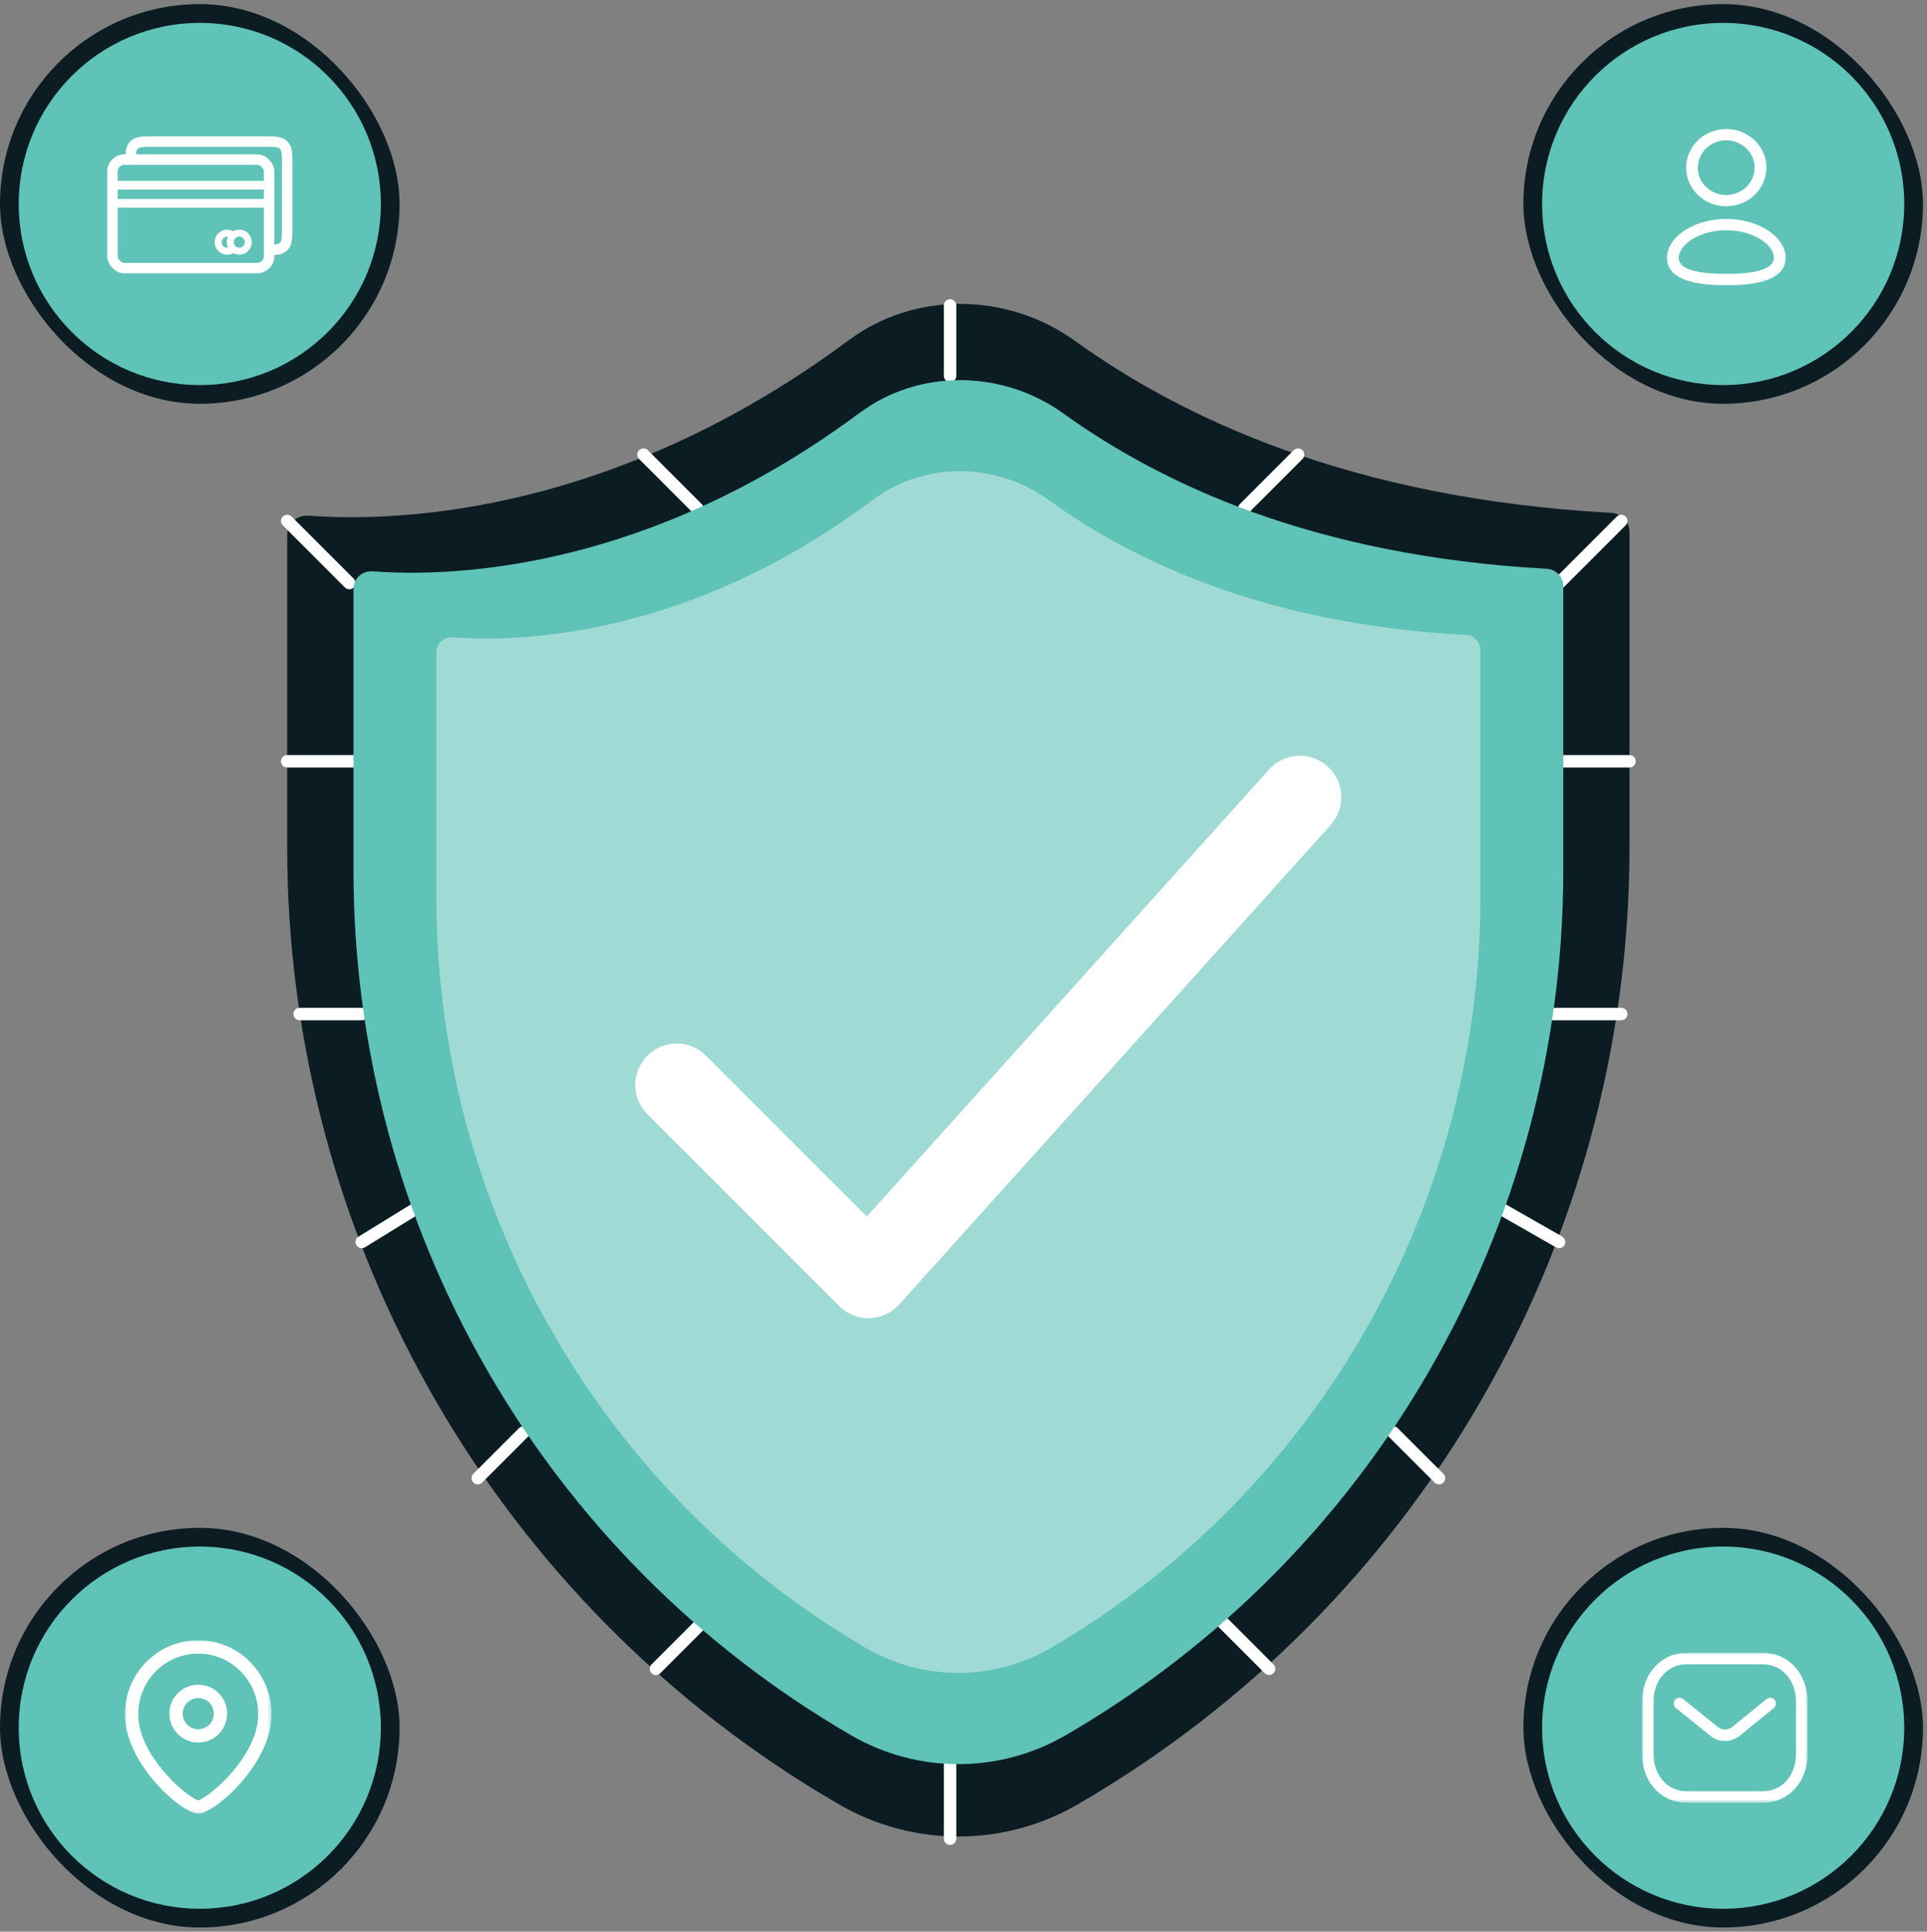 <?xml version="1.0" encoding="UTF-8"?>
<svg id="Layer_1" xmlns="http://www.w3.org/2000/svg" version="1.1" xmlns:xlink="http://www.w3.org/1999/xlink" viewBox="0 0 454 455">
  <rect x="0" y="0" width="454" height="455" fill="#808080" stroke="none"/>
  <!-- Generator: Adobe Illustrator 29.7.1, SVG Export Plug-In . SVG Version: 2.1.1 Build 8)  -->
  <defs>
    <style>
      .st0 {
        fill: #5fc3b7;
      }

      .st1 {
        mask: url(#mask-1);
      }

      .st2 {
        stroke-linecap: round;
        stroke-linejoin: round;
        stroke-width: 2.93px;
      }

      .st2, .st3, .st4, .st5, .st6 {
        fill: none;
      }

      .st2, .st3, .st5, .st6 {
        stroke: #fff;
      }

      .st7, .st8 {
        fill: #fff;
      }

      .st9 {
        mask: url(#mask);
      }

      .st3 {
        stroke-width: 2.47px;
      }

      .st8, .st10 {
        fill-rule: evenodd;
      }

      .st11 {
        fill: #0b1c23;
      }

      .st10 {
        fill: #9fdbd4;
      }

      .st5 {
        stroke-width: 1.65px;
      }

      .st6 {
        stroke-width: 2.06px;
      }
    </style>
    <clipPath id="clippath">
      <path class="st4" d="M200.01,80.1c-49.79,37.02-98.21,43.5-127.38,41.37-2.66-.2-4.97,1.88-4.97,4.55v73.47c0,93.02,49.57,178.99,130.08,225.58,17.35,10.04,38.74,10.04,56.09,0,80.51-46.59,130.08-132.56,130.08-225.58v-74.18c0-2.4-1.93-4.38-4.33-4.51-61.61-3.37-101.35-22.56-126.43-40.58-15.75-11.31-37.58-11.68-53.14-.11Z"/>
    </clipPath>
    <clipPath id="clippath-3">
      <path class="st4" d="M202.56,97.22c-44.87,33.43-88.51,39.29-114.8,37.36-2.4-.18-4.48,1.7-4.48,4.11v66.35c0,84,44.68,161.63,117.24,203.71,15.63,9.07,34.91,9.07,50.55,0,72.56-42.08,117.24-119.71,117.24-203.71v-66.99c0-2.17-1.74-3.95-3.9-4.07-55.52-3.04-91.34-20.38-113.95-36.64-14.19-10.21-33.87-10.55-47.89-.1Z"/>
    </clipPath>
    <clipPath id="clippath-6">
      <rect class="st4" x="358.91" y=".97" width="94.14" height="94.14" rx="47.07" ry="47.07"/>
    </clipPath>
    <clipPath id="clippath-9">
      <path class="st4" d="M405.98,5.39h0c23.56,0,42.66,19.1,42.66,42.66s-19.1,42.66-42.66,42.66-42.66-19.1-42.66-42.66,19.1-42.66,42.66-42.66Z"/>
    </clipPath>
    <clipPath id="clippath-12">
      <rect class="st4" x="0" y=".97" width="94.14" height="94.14" rx="47.07" ry="47.07"/>
    </clipPath>
    <clipPath id="clippath-15">
      <path class="st4" d="M47.07,5.39h0c23.56,0,42.66,19.1,42.66,42.66s-19.1,42.66-42.66,42.66h0c-23.56,0-42.66-19.1-42.66-42.66S23.51,5.39,47.07,5.39Z"/>
    </clipPath>
    <clipPath id="clippath-18">
      <rect class="st4" x="358.91" y="359.89" width="94.14" height="94.14" rx="47.07" ry="47.07"/>
    </clipPath>
    <clipPath id="clippath-21">
      <path class="st4" d="M405.98,364.3h0c23.56,0,42.66,19.1,42.66,42.66s-19.1,42.66-42.66,42.66-42.66-19.1-42.66-42.66,19.1-42.66,42.66-42.66Z"/>
    </clipPath>
    <mask id="mask" x="386.86" y="389.3" width="38.98" height="35.35" maskUnits="userSpaceOnUse">
      <g id="mask0_2001_403">
        <path class="st8" d="M386.86,389.3h38.98v35.35h-38.98v-35.35Z"/>
      </g>
    </mask>
    <clipPath id="clippath-24">
      <rect class="st4" x="0" y="359.89" width="94.14" height="94.14" rx="47.07" ry="47.07"/>
    </clipPath>
    <clipPath id="clippath-27">
      <path class="st4" d="M47.07,364.3h0c23.56,0,42.66,19.1,42.66,42.66s-19.1,42.66-42.66,42.66h0c-23.56,0-42.66-19.1-42.66-42.66s19.1-42.66,42.66-42.66Z"/>
    </clipPath>
    <mask id="mask-1" x="29.42" y="386.36" width="34.57" height="40.85" maskUnits="userSpaceOnUse">
      <g id="mask1_2001_403">
        <path class="st8" d="M29.42,386.36h34.57v40.85H29.42v-40.85Z"/>
      </g>
    </mask>
  </defs>
  <path class="st11" d="M200.01,80.1c-49.79,37.02-98.21,43.5-127.38,41.37-2.66-.2-4.97,1.88-4.97,4.55v73.47c0,93.02,49.57,178.99,130.08,225.58,17.35,10.04,38.74,10.04,56.09,0,80.51-46.59,130.08-132.56,130.08-225.58v-74.18c0-2.4-1.93-4.38-4.33-4.51-61.61-3.37-101.35-22.56-126.43-40.58-15.75-11.31-37.58-11.68-53.14-.11Z"/>
  <path class="st2" d="M223.84,71.95v16.59M223.84,433.11v-17.57M70.59,238.86h14.64M381.96,238.86h-16.59M381.96,122.71l-14.64,14.64M67.66,122.71l14.64,14.64M112.56,348.19l10.74-10.74M339.02,348.19l-10.74-10.74M67.66,179.32h17.57M367.32,179.32h16.59M305.83,107.09l-12.69,12.69M151.61,107.09l12.69,12.69M154.54,393.09l11.71-11.71M299,393.09l-11.71-11.71M85.23,292.55l12.69-7.81M367.32,292.55l-13.67-7.81"/>
  <path class="st0" d="M202.56,97.22c-44.87,33.43-88.51,39.29-114.8,37.36-2.4-.18-4.48,1.7-4.48,4.11v66.35c0,84,44.68,161.63,117.24,203.71,15.63,9.07,34.91,9.07,50.55,0,72.56-42.08,117.24-119.71,117.24-203.71v-66.99c0-2.17-1.74-3.95-3.9-4.07-55.52-3.04-91.34-20.38-113.95-36.64-14.19-10.21-33.87-10.55-47.89-.1Z"/>
  <rect class="st7" x="141.21" y="148.07" width="176.51" height="170.63"/>
  <path class="st10" d="M106.67,150.12c22.69,1.68,60.35-3.41,99.07-32.44,12.1-9.07,29.08-8.78,41.33.09,19.51,14.13,50.42,29.18,98.34,31.82,1.87.1,3.37,1.65,3.37,3.54v58.16c0,72.93-38.56,140.34-101.18,176.87-13.49,7.87-30.13,7.87-43.62,0-62.62-36.53-101.18-103.94-101.18-176.87v-57.6c0-2.1,1.79-3.72,3.87-3.57ZM313.5,194.32c3.61-4.01,3.28-10.18-.72-13.79-4.01-3.61-10.18-3.28-13.79.73l-94.77,105.3-37.9-37.9c-3.81-3.81-9.99-3.81-13.8,0-3.81,3.81-3.81,9.99,0,13.8l45.18,45.18c1.89,1.89,4.48,2.93,7.16,2.86,2.68-.07,5.21-1.24,7-3.23l101.65-112.95Z"/>
  <rect class="st11" x="358.91" y=".97" width="94.14" height="94.14" rx="47.07" ry="47.07"/>
  <g>
    <path class="st0" d="M405.98,5.39h0c23.56,0,42.66,19.1,42.66,42.66h0c0,23.56-19.1,42.66-42.66,42.66h0c-23.56,0-42.66-19.1-42.66-42.66h0c0-23.56,19.1-42.66,42.66-42.66Z"/>
    <path class="st8" d="M406.65,48.59h.06c5.21,0,9.45-4.08,9.45-9.1s-4.24-9.1-9.45-9.1-9.45,4.08-9.45,9.09c-.01,2.42.96,4.71,2.74,6.43,1.77,1.72,4.14,2.67,6.66,2.68ZM400.01,39.49c0-3.55,3-6.44,6.69-6.44s6.69,2.89,6.69,6.44-3,6.44-6.69,6.44h-.05c-1.78,0-3.45-.68-4.71-1.89-1.26-1.22-1.94-2.83-1.93-4.55Z"/>
    <path class="st8" d="M392.74,60.75c0,6.42,10.52,6.42,13.97,6.42s13.98,0,13.98-6.46c0-4.95-6.4-9.13-13.98-9.13s-13.97,4.2-13.97,9.17ZM395.5,60.75c0-3.07,4.8-6.51,11.21-6.51s11.21,3.42,11.21,6.47c0,2.52-3.77,3.8-11.21,3.8s-11.21-1.27-11.21-3.76Z"/>
  </g>
  <rect class="st11" x="0" y=".97" width="94.14" height="94.14" rx="47.07" ry="47.07"/>
  <g>
    <path class="st0" d="M47.07,5.39h0c23.56,0,42.66,19.1,42.66,42.66h0c0,23.56-19.1,42.66-42.66,42.66h0c-23.56,0-42.66-19.1-42.66-42.66h0C4.41,24.49,23.51,5.39,47.07,5.39Z"/>
    <rect class="st3" x="26.48" y="37.59" width="36.93" height="25.56" rx="2.84" ry="2.84"/>
    <path class="st3" d="M30.74,37.6c.03-1.76.16-2.76.83-3.43.83-.83,2.17-.83,4.85-.83h25.56c2.68,0,4.02,0,4.85.83s.83,2.17.83,4.85v14.2c0,2.68,0,4.02-.83,4.85-.67.67-1.67.8-3.43.83"/>
    <path class="st6" d="M26.48,43.63h36.93M26.48,47.89h36.93"/>
    <circle class="st5" cx="56.37" cy="57.05" r="2.13"/>
    <path class="st5" d="M54.95,55.46c-.38-.34-.87-.54-1.42-.54-1.18,0-2.13.95-2.13,2.13s.95,2.13,2.13,2.13c.55,0,1.04-.21,1.42-.54"/>
  </g>
  <rect class="st11" x="358.91" y="359.89" width="94.14" height="94.14" rx="47.07" ry="47.07"/>
  <path class="st0" d="M405.98,364.3h0c23.56,0,42.66,19.1,42.66,42.66h0c0,23.56-19.1,42.66-42.66,42.66h0c-23.56,0-42.66-19.1-42.66-42.66h0c0-23.56,19.1-42.66,42.66-42.66Z"/>
  <path class="st8" d="M406.4,410.09c-1.21,0-2.42-.4-3.43-1.2l-8.13-6.56c-.59-.47-.68-1.33-.21-1.91.47-.58,1.33-.67,1.91-.21l8.12,6.55c1.02.81,2.46.81,3.49,0l8.04-6.54c.58-.48,1.44-.39,1.92.2.47.58.38,1.44-.2,1.91l-8.06,6.55c-1.02.81-2.24,1.21-3.45,1.21"/>
  <g class="st9">
    <path class="st8" d="M397.45,421.94h17.8s.02,0,.03,0c2.07,0,3.9-.74,5.31-2.14,1.63-1.63,2.53-3.96,2.53-6.58v-12.45c0-5.06-3.31-8.74-7.87-8.74h-17.8c-4.56,0-7.87,3.68-7.87,8.74v12.45c0,2.62.9,4.95,2.53,6.58,1.41,1.4,3.24,2.14,5.31,2.14h.03ZM397.42,424.66c-2.8,0-5.3-1.01-7.22-2.94-2.15-2.14-3.33-5.16-3.33-8.51v-12.45c0-6.53,4.55-11.46,10.59-11.46h17.8c6.04,0,10.59,4.93,10.59,11.46v12.45c0,3.34-1.18,6.36-3.33,8.51-1.93,1.92-4.43,2.94-7.23,2.94h-17.86Z"/>
  </g>
  <rect class="st11" x="0" y="359.89" width="94.14" height="94.14" rx="47.07" ry="47.07"/>
  <path class="st0" d="M47.07,364.3h0c23.56,0,42.66,19.1,42.66,42.66h0c0,23.56-19.1,42.66-42.66,42.66h0c-23.56,0-42.66-19.1-42.66-42.66h0c0-23.56,19.1-42.66,42.66-42.66Z"/>
  <path class="st8" d="M46.71,399.98c-2.02,0-3.67,1.64-3.67,3.67s1.64,3.67,3.67,3.67,3.67-1.64,3.67-3.67-1.64-3.67-3.67-3.67M46.71,410.46c-3.75,0-6.81-3.05-6.81-6.81s3.05-6.81,6.81-6.81,6.81,3.05,6.81,6.81-3.05,6.81-6.81,6.81"/>
  <g class="st1">
    <path class="st8" d="M46.7,389.51c-7.8,0-14.14,6.4-14.14,14.27,0,10.01,11.78,19.77,14.14,20.29,2.36-.52,14.14-10.28,14.14-20.29,0-7.87-6.34-14.27-14.14-14.27h0ZM46.7,427.22c-3.76,0-17.28-11.63-17.28-23.44,0-9.6,7.75-17.42,17.28-17.42s17.28,7.81,17.28,17.42c0,11.81-13.53,23.44-17.28,23.44h0Z"/>
  </g>
</svg>